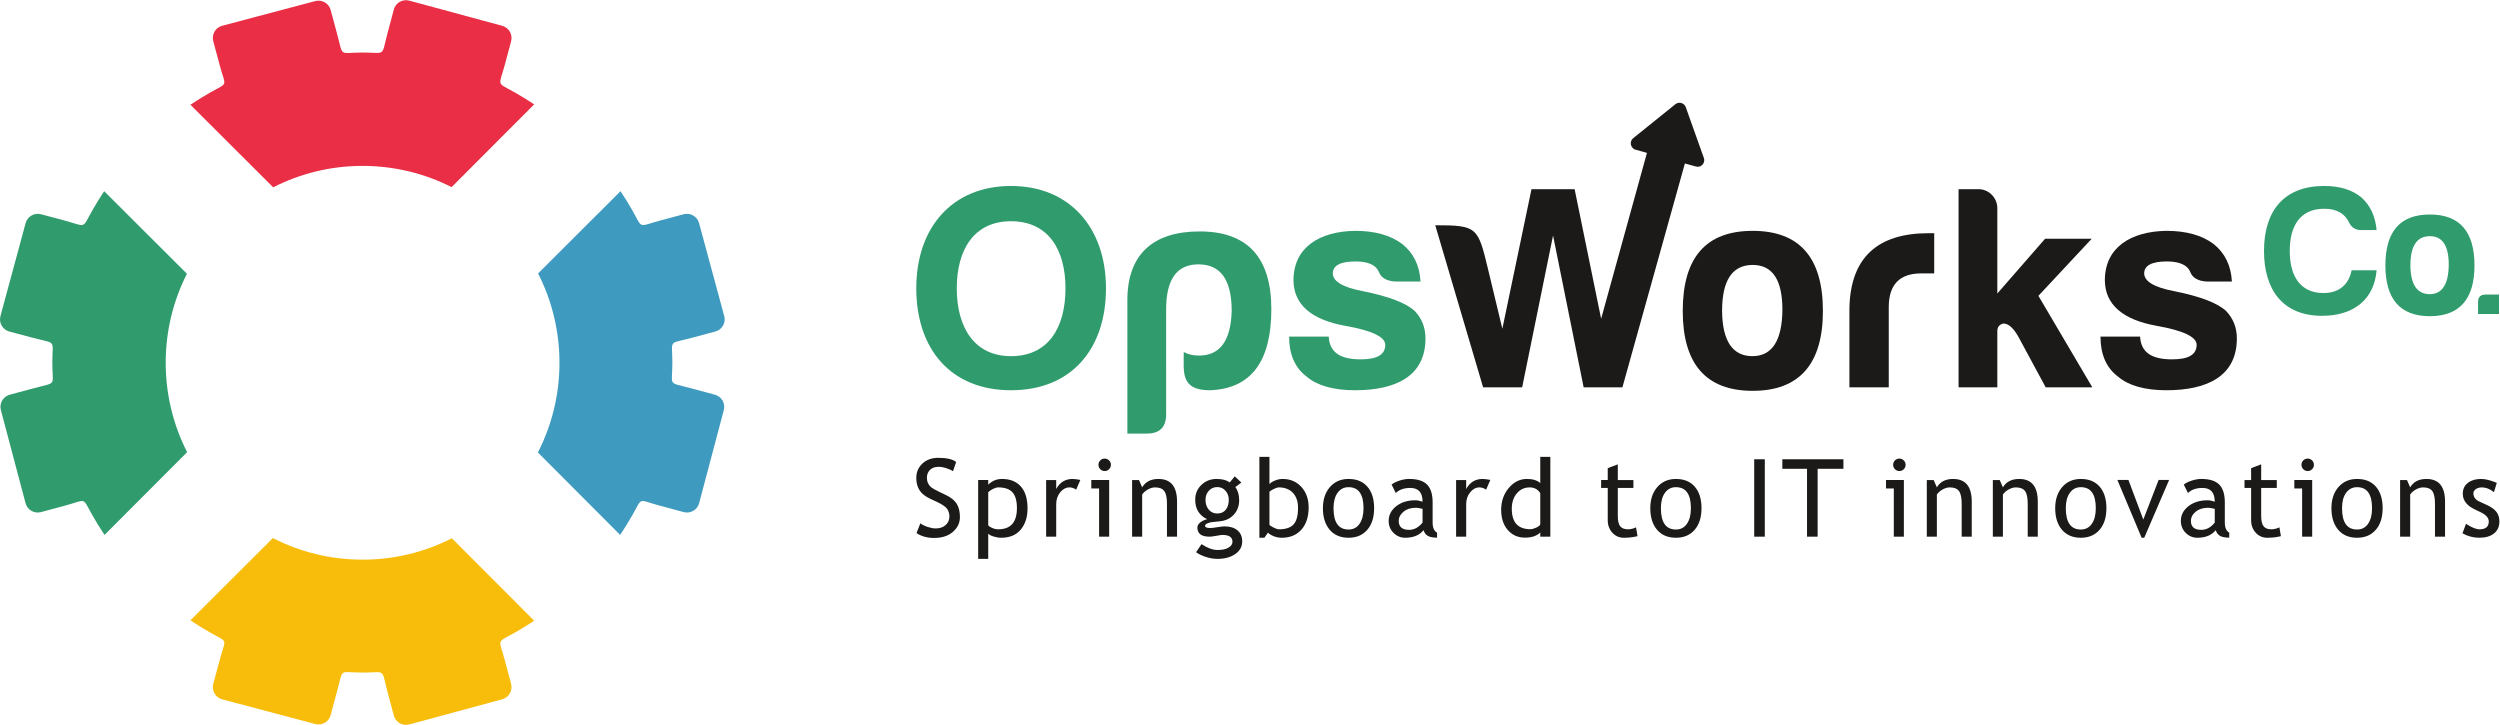 <?xml version="1.0" encoding="UTF-8" standalone="no"?>
<!-- Created with Inkscape (http://www.inkscape.org/) -->

<svg
   version="1.1"
   id="svg2"
   width="700.56"
   height="203.133"
   viewBox="0 0 700.56 203.133"
   sodipodi:docname="OpsWorks.eps"
   xmlns:inkscape="http://www.inkscape.org/namespaces/inkscape"
   xmlns:sodipodi="http://sodipodi.sourceforge.net/DTD/sodipodi-0.dtd"
   xmlns="http://www.w3.org/2000/svg"
   xmlns:svg="http://www.w3.org/2000/svg">
  <defs
     id="defs6" />
  <sodipodi:namedview
     id="namedview4"
     pagecolor="#ffffff"
     bordercolor="#000000"
     borderopacity="0.25"
     inkscape:showpageshadow="2"
     inkscape:pageopacity="0.0"
     inkscape:pagecheckerboard="0"
     inkscape:deskcolor="#d1d1d1" />
  <g
     id="g8"
     inkscape:groupmode="layer"
     inkscape:label="ink_ext_XXXXXX"
     transform="matrix(1.333,0,0,-1.333,0,203.133)">
    <g
       id="g10"
       transform="scale(0.1)">
      <path
         d="m 5176.6,402.75 7.44,20.031 c 11.76,-7.742 21.21,-11.609 28.38,-11.609 13.02,0 19.5,5.5 19.5,16.469 0,7.89 -6.3,14.64 -18.89,20.289 -9.68,4.449 -16.2,7.82 -19.58,10.14 -3.38,2.27 -6.3,4.891 -8.76,7.809 -2.51,2.961 -4.37,6.07 -5.58,9.383 -1.22,3.297 -1.82,6.816 -1.82,10.617 0,9.793 3.56,17.41 10.7,22.91 7.13,5.5 16.43,8.242 27.92,8.242 8.69,0 19.65,-2.742 32.86,-8.242 l -6,-19.527 c -8.38,6.668 -16.8,10.008 -25.26,10.008 -5.05,0 -9.3,-1.168 -12.75,-3.571 -3.46,-2.39 -5.16,-5.379 -5.16,-9.019 0,-7.629 4.32,-13.442 12.97,-17.379 l 15.14,-6.91 c 9.22,-4.211 15.98,-9.02 20.19,-14.461 4.21,-5.418 6.33,-12.211 6.33,-20.371 0,-10.661 -3.76,-19.039 -11.23,-25.071 -7.47,-6.039 -17.83,-9.078 -31.07,-9.078 -12.53,0 -24.29,3.11 -35.33,9.34 z m -57.78,-7.059 v 69.321 c 0,12.668 -1.9,21.547 -5.73,26.636 -3.79,5.082 -10.21,7.622 -19.16,7.622 -4.82,0 -9.86,-1.442 -15.14,-4.321 -5.23,-2.929 -9.3,-6.449 -12.1,-10.699 v -88.559 h -21.17 V 514.75 h 14.45 l 6.68,-15.328 c 6.98,11.726 18.36,17.609 34.18,17.609 26.11,0 39.16,-15.859 39.16,-47.621 v -73.719 h -21.17 z m -195.36,59.797 c 0,-29.859 10.54,-44.769 31.6,-44.769 9.79,0 17.49,3.98 23.07,11.98 5.58,8.012 8.39,18.942 8.39,32.789 0,29.481 -10.48,44.242 -31.46,44.242 -9.63,0 -17.3,-3.91 -23.03,-11.769 -5.73,-7.852 -8.57,-18.66 -8.57,-32.473 z m -22.32,0 c 0,18.403 4.94,33.274 14.84,44.582 9.9,11.301 22.92,16.961 39.08,16.961 17.04,0 30.24,-5.429 39.65,-16.32 9.41,-10.852 14.11,-25.91 14.11,-45.223 0,-19.199 -4.82,-34.34 -14.45,-45.457 -9.64,-11.082 -22.73,-16.621 -39.31,-16.621 -17,0 -30.2,5.621 -39.69,16.809 -9.48,11.191 -14.23,26.301 -14.23,45.269 z m -61.61,-59.797 v 101.297 h -16.39 v 17.762 h 37.56 V 395.691 h -21.17 z m 11.68,164.133 c 3.6,0 6.72,-1.289 9.3,-3.836 2.54,-2.574 3.83,-5.648 3.83,-9.179 0,-3.641 -1.29,-6.75 -3.83,-9.332 -2.58,-2.547 -5.7,-3.829 -9.3,-3.829 -3.56,0 -6.64,1.282 -9.21,3.829 -2.55,2.582 -3.84,5.691 -3.84,9.332 0,3.605 1.25,6.718 3.8,9.218 2.5,2.547 5.61,3.797 9.25,3.797 z M 4732.3,498.129 h -13.88 v 16.621 h 13.88 v 24.891 l 21.17,8.117 V 514.75 h 32.79 v -16.621 h -32.79 V 438.91 c 0,-10.019 1.71,-17.16 5.09,-21.398 3.38,-4.211 8.84,-6.34 16.35,-6.34 5.43,0 11.08,1.367 16.88,4.098 l 3.12,-18.508 c -8.77,-2.242 -18.4,-3.352 -28.92,-3.352 -9.44,0 -17.41,3.5 -23.93,10.52 -6.5,7.019 -9.76,15.851 -9.76,26.55 v 67.649 z m -76.45,-43.93 c -6.64,1.52 -11.31,2.27 -13.96,2.27 -10.63,0 -19.32,-2.77 -26.03,-8.27 -6.72,-5.5 -10.09,-12.019 -10.09,-19.539 0,-12.41 7.28,-18.629 21.81,-18.629 10.67,0 20.08,5.09 28.27,15.258 v 28.91 z m 2.01,-44.847 c -8.42,-10.622 -21.36,-15.942 -38.74,-15.942 -9.33,0 -17.41,3.418 -24.24,10.211 -6.87,6.801 -10.28,15.219 -10.28,25.348 0,12.101 5.27,22.301 15.82,30.691 10.54,8.34 23.98,12.52 40.33,12.52 4.44,0 9.48,-0.981 15.1,-2.961 0,19.281 -8.58,28.91 -25.76,28.91 -13.21,0 -23.34,-3.559 -30.47,-10.688 l -8.88,17.75 c 4.02,3.258 9.56,6.028 16.62,8.348 7.1,2.313 13.85,3.492 20.3,3.492 17.26,0 29.82,-3.953 37.64,-11.801 7.81,-7.851 11.72,-20.339 11.72,-37.492 V 425.02 c 0,-10.43 3.11,-17.411 9.33,-20.911 v -10.468 c -8.61,0 -15.06,1.218 -19.31,3.648 -4.29,2.43 -7.32,6.449 -9.18,12.063 z M 4507.61,393.41 h -5.46 l -50.99,121.57 h 23.21 l 31.3,-83.32 32.22,83.32 h 22.08 l -52.36,-121.57 z m -164.86,62.078 c 0,-29.859 10.55,-44.769 31.61,-44.769 9.79,0 17.49,3.98 23.07,11.98 5.57,8.012 8.38,18.942 8.38,32.789 0,29.481 -10.47,44.242 -31.45,44.242 -9.64,0 -17.3,-3.91 -23.03,-11.769 -5.73,-7.852 -8.58,-18.66 -8.58,-32.473 z m -22.31,0 c 0,18.403 4.94,33.274 14.84,44.582 9.9,11.301 22.91,16.961 39.08,16.961 17.03,0 30.24,-5.429 39.65,-16.32 9.4,-10.852 14.11,-25.91 14.11,-45.223 0,-19.199 -4.82,-34.34 -14.46,-45.457 -9.63,-11.082 -22.72,-16.621 -39.3,-16.621 -17,0 -30.2,5.621 -39.69,16.809 -9.49,11.191 -14.23,26.301 -14.23,45.269 z m -57.78,-59.797 v 69.321 c 0,12.668 -1.9,21.547 -5.73,26.636 -3.8,5.082 -10.21,7.622 -19.16,7.622 -4.82,0 -9.87,-1.442 -15.14,-4.321 -5.24,-2.929 -9.29,-6.449 -12.1,-10.699 v -88.559 h -21.17 V 514.75 h 14.45 l 6.68,-15.328 c 6.98,11.726 18.36,17.609 34.19,17.609 26.1,0 39.15,-15.859 39.15,-47.621 v -73.719 h -21.17 z m -138.83,0 v 69.321 c 0,12.668 -1.9,21.547 -5.73,26.636 -3.8,5.082 -10.21,7.622 -19.16,7.622 -4.82,0 -9.87,-1.442 -15.14,-4.321 -5.23,-2.929 -9.29,-6.449 -12.1,-10.699 v -88.559 h -21.17 V 514.75 h 14.45 l 6.68,-15.328 c 6.98,11.726 18.36,17.609 34.19,17.609 26.1,0 39.15,-15.859 39.15,-47.621 v -73.719 h -21.17 z m -142.66,0 v 101.297 h -16.39 v 17.762 h 37.56 V 395.691 h -21.17 z m 11.68,164.133 c 3.6,0 6.72,-1.289 9.3,-3.836 2.54,-2.574 3.83,-5.648 3.83,-9.179 0,-3.641 -1.29,-6.75 -3.83,-9.332 -2.58,-2.547 -5.7,-3.829 -9.3,-3.829 -3.56,0 -6.64,1.282 -9.21,3.829 -2.55,2.582 -3.84,5.691 -3.84,9.332 0,3.605 1.25,6.718 3.8,9.218 2.5,2.547 5.61,3.797 9.25,3.797 z m -171.8,-21.398 V 395.691 h -22.31 v 142.735 h -51.9 v 20.031 h 128.39 v -20.031 h -54.18 z M 3687.69,395.691 v 162.766 h 22.3 V 395.691 h -22.3 z m -196.13,59.797 c 0,-29.859 10.55,-44.769 31.61,-44.769 9.79,0 17.49,3.98 23.07,11.98 5.57,8.012 8.38,18.942 8.38,32.789 0,29.481 -10.47,44.242 -31.45,44.242 -9.64,0 -17.3,-3.91 -23.03,-11.769 -5.74,-7.852 -8.58,-18.66 -8.58,-32.473 z m -22.31,0 c 0,18.403 4.94,33.274 14.84,44.582 9.9,11.301 22.91,16.961 39.08,16.961 17.03,0 30.24,-5.429 39.65,-16.32 9.41,-10.852 14.11,-25.91 14.11,-45.223 0,-19.199 -4.82,-34.34 -14.46,-45.457 -9.64,-11.082 -22.73,-16.621 -39.3,-16.621 -17,0 -30.2,5.621 -39.69,16.809 -9.49,11.191 -14.23,26.301 -14.23,45.269 z m -89.46,42.641 h -13.89 v 16.621 h 13.89 v 24.891 l 21.16,8.117 V 514.75 h 32.79 v -16.621 h -32.79 V 438.91 c 0,-10.019 1.72,-17.16 5.09,-21.398 3.38,-4.211 8.85,-6.34 16.35,-6.34 5.43,0 11.08,1.367 16.88,4.098 l 3.12,-18.508 c -8.77,-2.242 -18.4,-3.352 -28.91,-3.352 -9.45,0 -17.42,3.5 -23.94,10.52 -6.49,7.019 -9.75,15.851 -9.75,26.55 v 67.649 z m -141.83,-10.848 c -5.31,8.008 -12.64,11.989 -21.89,11.989 -11.31,0 -20.49,-4.211 -27.47,-12.668 -7.02,-8.422 -10.51,-19.161 -10.51,-32.211 0,-28.653 13.05,-42.993 39.11,-42.993 3.31,0 7.33,1.063 12,3.153 4.66,2.121 7.58,4.359 8.76,6.75 v 65.98 z m 0,-91.59 v 8.758 c -7.33,-7.199 -18.02,-10.808 -32.02,-10.808 -14.91,0 -26.98,5.347 -36.28,16.007 -9.25,10.661 -13.88,24.891 -13.88,42.692 0,17.871 5.35,33.121 16.01,45.762 10.66,12.628 23.41,18.929 38.13,18.929 12.33,0 21.66,-2.883 28.04,-8.691 v 55.129 h 21.17 V 395.691 h -21.17 z m -113.79,98.797 c -4.59,3.192 -9.22,4.782 -13.92,4.782 -7.48,0 -14.04,-3.45 -19.62,-10.321 -5.61,-6.91 -8.42,-15.179 -8.42,-24.89 v -68.368 h -21.18 V 514.75 h 21.18 v -18.891 c 7.7,14.11 19.2,21.172 34.41,21.172 3.76,0 9.22,-0.679 16.36,-2.011 l -8.81,-20.532 z M 2990.5,454.199 c -6.63,1.52 -11.3,2.27 -13.96,2.27 -10.63,0 -19.31,-2.77 -26.03,-8.27 -6.71,-5.5 -10.09,-12.019 -10.09,-19.539 0,-12.41 7.28,-18.629 21.82,-18.629 10.66,0 20.07,5.09 28.26,15.258 v 28.91 z m 2.01,-44.847 c -8.42,-10.622 -21.36,-15.942 -38.74,-15.942 -9.33,0 -17.41,3.418 -24.24,10.211 -6.87,6.801 -10.28,15.219 -10.28,25.348 0,12.101 5.27,22.301 15.82,30.691 10.55,8.34 23.98,12.52 40.33,12.52 4.44,0 9.48,-0.981 15.1,-2.961 0,19.281 -8.57,28.91 -25.76,28.91 -13.2,0 -23.33,-3.559 -30.47,-10.688 l -8.87,17.75 c 4.01,3.258 9.55,6.028 16.61,8.348 7.1,2.313 13.85,3.492 20.3,3.492 17.27,0 29.82,-3.953 37.64,-11.801 7.81,-7.851 11.72,-20.339 11.72,-37.492 V 425.02 c 0,-10.43 3.11,-17.411 9.34,-20.911 v -10.468 c -8.61,0 -15.07,1.218 -19.32,3.648 -4.28,2.43 -7.32,6.449 -9.18,12.063 z m -189.17,46.136 c 0,-29.859 10.54,-44.769 31.6,-44.769 9.79,0 17.49,3.98 23.07,11.98 5.58,8.012 8.39,18.942 8.39,32.789 0,29.481 -10.48,44.242 -31.46,44.242 -9.64,0 -17.3,-3.91 -23.03,-11.769 -5.73,-7.852 -8.57,-18.66 -8.57,-32.473 z m -22.32,0 c 0,18.403 4.94,33.274 14.84,44.582 9.91,11.301 22.92,16.961 39.08,16.961 17.04,0 30.24,-5.429 39.65,-16.32 9.41,-10.852 14.11,-25.91 14.11,-45.223 0,-19.199 -4.82,-34.34 -14.45,-45.457 -9.64,-11.082 -22.73,-16.621 -39.31,-16.621 -17,0 -30.2,5.621 -39.69,16.809 -9.49,11.191 -14.23,26.301 -14.23,45.269 z m -112.38,34.41 v -68.82 c 0,-1.187 2.62,-3.117 7.89,-5.848 5.24,-2.691 9.26,-4.058 11.99,-4.058 14.38,0 24.67,3.457 30.88,10.359 6.23,6.899 9.34,18.469 9.34,34.758 0,13.5 -3.64,24.051 -10.89,31.641 -7.25,7.55 -17.04,11.34 -29.33,11.34 -2.58,0 -6.18,-1.098 -10.81,-3.34 -4.63,-2.231 -7.67,-4.25 -9.07,-6.032 z m -3.15,-85.707 -7.44,-10.781 h -10.58 v 170.059 h 21.17 V 506.02 c 2.01,2.73 5.77,5.281 11.31,7.558 5.5,2.313 10.92,3.453 16.27,3.453 16.32,0 29.52,-5.66 39.65,-16.922 10.13,-11.269 15.18,-25.5 15.18,-42.73 0,-19.879 -5.09,-35.508 -15.25,-46.891 -10.17,-11.379 -23.91,-17.078 -41.28,-17.078 -5.62,0 -11.16,1.07 -16.62,3.149 -5.46,2.132 -9.6,4.671 -12.41,7.632 z m -106.31,95.758 c -7.36,0 -13.35,-2.57 -17.99,-7.769 -4.67,-5.2 -6.98,-11.539 -6.98,-18.942 0,-8.308 2.24,-15.207 6.76,-20.636 4.47,-5.461 10.54,-8.192 18.21,-8.192 7.51,0 13.39,2.649 17.64,7.969 4.21,5.312 6.34,12.25 6.34,20.859 0,7.403 -2.28,13.742 -6.87,18.942 -4.56,5.199 -10.29,7.769 -17.11,7.769 z m -44.77,-136.847 11.45,16.886 c 12.34,-8.199 23.68,-12.297 34.07,-12.297 9.61,0 17.16,1.629 22.66,4.938 5.54,3.293 8.31,7.391 8.31,12.281 0,9.61 -6.99,14.418 -20.91,14.418 -2.39,0 -6.68,-0.598 -12.9,-1.816 -6.26,-1.211 -11.12,-1.821 -14.57,-1.821 -16.92,0 -25.38,6.379 -25.38,19.161 0,3.91 1.97,7.468 5.91,10.66 3.95,3.187 8.84,5.508 14.69,6.91 -16.77,7.848 -25.15,21.508 -25.15,40.976 0,12.442 4.32,22.84 13.01,31.141 8.69,8.313 19.38,12.492 32.13,12.492 11.73,0 20.87,-2.429 27.47,-7.25 l 10.59,12.707 13.77,-13.008 -12.67,-9.601 c 5.43,-7.02 8.12,-16.238 8.12,-27.59 0,-12.019 -3.76,-22.078 -11.23,-30.269 -7.47,-8.161 -17.3,-12.821 -29.48,-14 l -17.46,-1.821 c -2.08,-0.23 -4.85,-1.027 -8.34,-2.39 -3.45,-1.368 -5.2,-3.149 -5.2,-5.36 0,-3.027 3.65,-4.551 10.89,-4.551 3.19,0 8.16,0.571 14.91,1.711 6.76,1.141 11.76,1.711 15.03,1.711 11.72,0 20.86,-2.808 27.42,-8.39 6.57,-5.571 9.83,-13.36 9.83,-23.25 0,-10.969 -4.89,-19.809 -14.72,-26.571 -9.82,-6.711 -22.27,-10.089 -37.33,-10.089 -7.7,0 -15.82,1.371 -24.36,4.101 -8.5,2.731 -15.36,6.07 -20.56,9.981 z m -61.2,32.589 v 69.321 c 0,12.668 -1.9,21.547 -5.73,26.636 -3.8,5.082 -10.21,7.622 -19.16,7.622 -4.83,0 -9.87,-1.442 -15.14,-4.321 -5.24,-2.929 -9.3,-6.449 -12.11,-10.699 V 395.691 H 2379.9 V 514.75 h 14.46 l 6.67,-15.328 c 6.99,11.726 18.37,17.609 34.19,17.609 26.1,0 39.15,-15.859 39.15,-47.621 v -73.719 h -21.16 z m -142.67,0 v 101.297 h -16.39 v 17.762 h 37.57 V 395.691 h -21.18 z m 11.69,164.133 c 3.6,0 6.71,-1.289 9.3,-3.836 2.54,-2.574 3.83,-5.648 3.83,-9.179 0,-3.641 -1.29,-6.75 -3.83,-9.332 -2.59,-2.547 -5.7,-3.829 -9.3,-3.829 -3.57,0 -6.64,1.282 -9.22,3.829 -2.54,2.582 -3.83,5.691 -3.83,9.332 0,3.605 1.25,6.718 3.79,9.218 2.51,2.547 5.62,3.797 9.26,3.797 z m -59.91,-65.336 c -4.59,3.192 -9.22,4.782 -13.92,4.782 -7.48,0 -14.04,-3.45 -19.62,-10.321 -5.61,-6.91 -8.42,-15.179 -8.42,-24.89 v -68.368 h -21.18 V 514.75 h 21.18 v -18.891 c 7.7,14.11 19.2,21.172 34.41,21.172 3.75,0 9.22,-0.679 16.35,-2.011 l -8.8,-20.532 z m -184.85,-5.347 v -69.512 c 1.33,-2.008 4.13,-3.91 8.46,-5.731 4.29,-1.82 8.46,-2.726 12.52,-2.726 26.21,0 39.34,14.828 39.34,44.547 0,15.062 -3.11,26.101 -9.33,33.082 -6.22,6.98 -16.16,10.469 -29.9,10.469 -2.96,0 -6.56,-1.02 -10.88,-3.11 -4.29,-2.09 -7.71,-4.441 -10.21,-7.019 z m 0,-86.961 v -53.16 h -21.17 v 165.73 h 21.17 v -9.789 c 8,8.051 17.68,12.07 29.02,12.07 16.92,0 30.09,-5.269 39.5,-15.793 9.41,-10.539 14.12,-25.976 14.12,-46.289 0,-18.09 -4.75,-32.89 -14.23,-44.347 -9.49,-11.454 -23.22,-17.192 -41.17,-17.192 -5.05,0 -10.44,0.879 -16.16,2.66 -5.77,1.789 -9.45,3.828 -11.08,6.11 z m -150.82,1.019 8.12,20.492 c 4.17,-3.031 9.37,-5.582 15.56,-7.621 6.22,-2.05 11.76,-3.082 16.65,-3.082 8.69,0 15.67,2.391 20.95,7.141 5.27,4.742 7.93,10.769 7.93,18.09 0,5.5 -1.48,10.59 -4.41,15.293 -2.92,4.707 -10.32,9.828 -22.11,15.41 l -13.17,6.098 c -11.15,5.199 -18.93,11.351 -23.33,18.449 -4.44,7.133 -6.64,15.703 -6.64,25.679 0,12.18 4.32,22.274 12.93,30.282 8.62,8.008 19.66,11.988 33.2,11.988 18.02,0 30.58,-2.922 37.64,-8.805 l -6.56,-19.425 c -2.96,2.164 -7.52,4.289 -13.59,6.304 -6.1,2.008 -11.72,3.031 -16.92,3.031 -7.59,0 -13.54,-2.16 -17.87,-6.449 -4.36,-4.289 -6.52,-9.828 -6.52,-16.586 0,-4.129 0.79,-7.929 2.35,-11.34 1.55,-3.41 3.72,-6.257 6.48,-8.539 2.77,-2.308 8.5,-5.539 17.08,-9.668 l 13.35,-6.382 c 11.16,-5.239 18.94,-11.528 23.45,-18.821 4.48,-7.316 6.72,-16.566 6.72,-27.84 0,-12.257 -4.93,-22.617 -14.76,-31.148 -9.83,-8.539 -22.99,-12.789 -39.46,-12.789 -14.46,0 -26.82,3.418 -37.07,10.238 v 0"
         style="fill:#1b1a18;fill-opacity:1;fill-rule:evenodd;stroke:none"
         id="path12" />
      <path
         d="m 2125.29,703.492 c 126.8,0 199.7,86.375 199.7,214.41 0,126.188 -75.35,215.018 -199.7,215.018 -123.75,0 -199.09,-87.6 -199.09,-215.018 0,-127.422 72.28,-214.41 199.09,-214.41 z m 0,355.308 c 77.79,0 114.55,-58.816 114.55,-140.898 0,-83.925 -36.76,-142.734 -114.55,-142.734 -77.81,0 -113.95,61.262 -113.95,142.734 0,80.86 36.14,140.898 113.95,140.898 v 0"
         style="fill:#309b6d;fill-opacity:1;fill-rule:evenodd;stroke:none"
         id="path14" />
      <path
         d="m 2451.46,652.836 c 0,-26.938 -13.49,-40.43 -40.44,-40.43 h -41.04 v 280.383 c 0,96.883 54.52,144.571 151.92,144.571 100.47,0 150.71,-54.52 150.71,-163.559 0,-110.274 -42.88,-167.246 -129.27,-170.313 -62.2,0 -54.81,38.215 -54.81,80.317 9.03,-4.938 19.74,-7.41 32.15,-7.41 44.11,0 66.77,31.242 68.61,93.73 0,65.547 -23.28,98.016 -69.84,98.016 -46.56,0 -68.61,-32.469 -67.99,-98.016 V 753.727 703.281 652.836"
         style="fill:#309b6d;fill-opacity:1;fill-rule:evenodd;stroke:none"
         id="path16" />
      <path
         d="m 2793.28,816.211 h -83.31 c 0,-37.367 12.25,-65.547 36.75,-83.926 22.06,-18.988 56.36,-28.793 101.69,-28.793 85.76,0 148.25,29.41 148.25,109.043 0,22.055 -7.35,41.656 -22.66,57.582 -17.77,16.543 -53.91,30.629 -109.05,41.656 -42.26,7.965 -63.09,20.832 -63.09,37.368 0,16.543 15.93,25.117 47.78,25.117 26.95,0 43.49,-7.961 49,-22.055 4.91,-12.863 17.16,-19.598 36.15,-20.211 h 51.45 c -1.83,33.692 -14.7,60.031 -38.59,79.028 -24.5,18.37 -57.58,27.56 -99.24,27.56 -74.12,-1.22 -129.25,-34.31 -129.25,-104.139 0.61,-50.843 37.37,-82.703 109.04,-95.566 55.74,-9.797 83.92,-23.277 83.92,-39.816 0,-20.829 -17.15,-30.629 -51.45,-30.629 -39.82,0 -65.55,12.254 -67.39,47.781"
         style="fill:#309b6d;fill-opacity:1;fill-rule:evenodd;stroke:none"
         id="path18" />
      <path
         d="m 3462.24,1202.52 -96.33,-348.75 -55.73,272.42 h -90.67 l -61.26,-293.436 -29.99,124.922 c -21.33,88.804 -22.77,92.684 -111.08,92.684 l 100.64,-340.739 h 82.08 l 64.94,319.169 64.33,-319.169 h 81.48 l 131.36,470.639 20.62,-5.75 c 3.3,-0.91 6.73,-1.81 10.25,-0.7 7.38,2.33 11.48,10.23 9.14,17.62 L 3544.04,1298 c -2.33,7.39 -10.22,11.48 -17.61,9.14 -1.56,-0.49 -2.97,-1.23 -4.21,-2.16 l -88.36,-71.14 c -6.2,-4.66 -7.44,-13.47 -2.78,-19.67 1.71,-2.27 3.92,-4.06 6.46,-4.76 l 24.7,-6.89"
         style="fill:#1b1a18;fill-opacity:1;fill-rule:evenodd;stroke:none"
         id="path20" />
      <path
         d="m 3887.86,709.621 h 82.69 v 168.465 c 0,47.168 22.67,71.055 68,71.055 h 27.57 v 84.539 h -11.64 c -108.43,0 -164.17,-52.071 -166.62,-156.821 V 709.621"
         style="fill:#1b1a18;fill-opacity:1;fill-rule:evenodd;stroke:none"
         id="path22" />
      <path
         d="m 4159.59,1126.18 h -42.27 V 709.621 h 81.47 v 118.231 c 0,8.578 4.29,14.086 12.87,15.921 10.41,0 20.82,-9.183 31.24,-27.562 l 57.58,-106.59 h 98.02 l -113.33,192.352 112.1,120.067 h -98.01 L 4198.79,906.871 v 179.489 c 0,21.44 -17.77,39.82 -39.2,39.82"
         style="fill:#1b1a18;fill-opacity:1;fill-rule:evenodd;stroke:none"
         id="path24" />
      <path
         d="m 4498.96,816.211 h -83.31 c 0,-37.367 12.25,-65.547 36.75,-83.926 22.06,-18.988 56.36,-28.793 101.69,-28.793 85.76,0 148.25,29.41 148.25,109.043 0,22.055 -7.35,41.656 -22.66,57.582 -17.77,16.543 -53.91,30.629 -109.05,41.656 -42.26,7.965 -63.09,20.832 -63.09,37.368 0,16.543 15.93,25.117 47.78,25.117 26.95,0 43.49,-7.961 49.01,-22.055 4.9,-12.863 17.15,-19.598 36.14,-20.211 h 51.45 c -1.83,33.692 -14.7,60.031 -38.59,79.028 -24.5,18.37 -57.58,27.56 -99.24,27.56 -74.12,-1.22 -129.25,-34.31 -129.25,-104.139 0.61,-50.843 37.37,-82.703 109.04,-95.566 55.74,-9.797 83.92,-23.277 83.92,-39.816 0,-20.829 -17.15,-30.629 -51.45,-30.629 -39.82,0 -65.55,12.254 -67.39,47.781"
         style="fill:#1b1a18;fill-opacity:1;fill-rule:evenodd;stroke:none"
         id="path26" />
      <path
         d="m 5226.16,904.738 c -11.3,0 -16.75,-5.062 -16.75,-15.183 v -25.7 h 44 v 40.883 z m -118.12,122.652 c 26.48,0 39.72,-19.85 39.72,-59.96 -0.39,-40.883 -13.63,-61.91 -40.11,-61.91 -26.48,0 -40.1,20.246 -40.49,60.351 0,40.879 13.63,61.519 40.88,61.519 z m 0,45.56 c -62.3,0 -93.45,-35.43 -93.45,-107.079 0,-70.867 31.15,-106.687 93.45,-106.687 62.3,0 93.84,35.82 93.84,106.687 0,71.649 -31.54,107.079 -93.84,107.079 z M 4996.15,955.746 h -52.56 c -5.84,-29.199 -25.31,-47.894 -59.19,-47.894 -49.45,0 -70.87,36.605 -70.87,88.394 0,53.344 22.2,88.774 72.43,88.774 25.7,0 43.22,-9.73 52.18,-28.81 5.06,-10.51 13.63,-15.97 25.3,-15.97 h 32.71 c -2.72,28.82 -13.23,51.79 -31.93,68.54 -19.85,16.35 -45.94,24.14 -78.26,24.14 -83.72,0 -126.55,-51.4 -126.55,-136.674 0,-82.551 40.5,-136.289 121.88,-136.289 66.97,0 109.8,34.66 114.86,95.789 v 0"
         style="fill:#309b6d;fill-opacity:1;fill-rule:evenodd;stroke:none"
         id="path28" />
      <path
         d="m 3684.49,966.906 c 41.66,0 62.49,-31.238 62.49,-94.336 -0.61,-64.324 -21.44,-97.402 -63.1,-97.402 -41.65,0 -63.1,31.852 -63.71,94.949 0,64.324 21.44,96.789 64.32,96.789 z m 0,71.674 c -98.01,0 -147.02,-55.744 -147.02,-168.463 0,-111.488 49.01,-167.847 147.02,-167.847 98.02,0 147.64,56.359 147.64,167.847 0,112.719 -49.62,168.463 -147.64,168.463 v 0"
         style="fill:#1b1a18;fill-opacity:1;fill-rule:evenodd;stroke:none"
         id="path30" />
      <path
         d="m 1413.46,761.27 c 0,50.082 -10.24,38.847 40.62,52.418 l 49.75,13.269 c 14.05,3.731 22.51,18.332 18.7,32.363 l -52.94,195.48 c -3.78,14.05 -18.32,22.44 -32.35,18.7 l -47.1,-12.55 c -50.32,-13.43 -37.75,-19.9 -61.64,22.09 -7.56,13.26 -15.57,26.25 -24.01,38.92 L 1131.16,949.023 c 28.74,-56.351 44.95,-120.16 44.95,-187.753 0,-67.926 -16.37,-132.036 -45.36,-188.59 l 172.93,-173.309 c 9.21,13.738 17.93,27.848 26.08,42.32 21.47,38.02 10.6,31.75 56.2,19.481 l 51.37,-13.844 c 14.02,-3.777 28.64,4.633 32.38,18.703 l 51.88,195.75 c 3.75,14.043 -4.66,28.582 -18.69,32.364 l -50.38,13.558 c -50.39,13.567 -39.06,3.043 -39.06,53.567"
         style="fill:#3e9bbf;fill-opacity:1;fill-rule:evenodd;stroke:none"
         id="path32" />
      <path
         d="m 109.98,761.27 c 0,50.082 10.247,38.847 -40.613,52.418 L 19.613,826.957 C 5.555,830.688 -2.895,845.289 0.914,859.32 L 53.848,1054.8 c 3.789,14.05 18.328,22.44 32.355,18.7 l 47.094,-12.55 c 50.328,-13.43 37.754,-19.9 61.644,22.09 7.567,13.26 15.571,26.25 24.012,38.92 l 174,-173.608 C 364.43,892.16 348.34,828.598 348.34,761.27 c 0,-67.661 16.234,-131.524 45.023,-187.918 L 219.766,399.371 c -9.211,13.738 -17.934,27.848 -26.086,42.32 -21.469,38.02 -10.602,31.75 -56.196,19.481 L 86.113,447.328 c -14.02,-3.777 -28.641,4.633 -32.383,18.703 L 1.852,661.781 c -3.742,14.043 4.668,28.582 18.688,32.364 l 50.391,13.558 c 50.379,13.567 39.05,3.043 39.05,53.567"
         style="fill:#309b6d;fill-opacity:1;fill-rule:evenodd;stroke:none"
         id="path34" />
      <path
         d="m 762.227,109.988 c 50.086,0 38.851,10.242 52.421,-40.617 l 13.274,-49.75 C 831.645,5.559 846.246,-2.898 860.281,0.922 L 1055.76,53.852 c 14.05,3.789 22.44,18.328 18.7,32.359 l -12.55,47.09 c -13.42,50.328 -19.9,37.75 22.09,61.648 13.26,7.563 26.25,15.571 38.92,24.012 L 949.953,392.309 c -56.344,-28.719 -120.14,-44.93 -187.726,-44.93 -67.914,0 -132.012,16.359 -188.559,45.351 L 400.324,219.77 c 13.746,-9.211 27.864,-17.93 42.336,-26.079 38.004,-21.472 31.738,-10.601 19.465,-56.203 L 448.293,86.121 c -3.789,-14.02 4.629,-28.641 18.703,-32.391 L 662.742,1.859 c 14.043,-3.738 28.582,4.672 32.363,18.68 l 13.555,50.391 c 13.57,50.379 3.047,39.058 53.567,39.058"
         style="fill:#f7bd0a;fill-opacity:1;fill-rule:evenodd;stroke:none"
         id="path36" />
      <path
         d="m 762.227,1413.46 c 50.086,0 38.851,-10.24 52.421,40.62 l 13.274,49.76 c 3.723,14.05 18.324,22.5 32.359,18.7 l 195.479,-52.94 c 14.05,-3.79 22.44,-18.33 18.7,-32.36 l -12.55,-47.09 c -13.42,-50.33 -19.9,-37.76 22.09,-61.64 13.26,-7.57 26.25,-15.57 38.92,-24.02 L 949.332,1130.52 c -56.195,28.53 -119.766,44.62 -187.105,44.62 -67.664,0 -131.539,-16.24 -187.938,-45.03 l -173.965,173.58 c 13.746,9.2 27.864,17.93 42.336,26.08 38.004,21.46 31.738,10.59 19.465,56.19 l -13.832,51.37 c -3.789,14.03 4.629,28.65 18.703,32.38 l 195.746,51.89 c 14.043,3.74 28.582,-4.67 32.363,-18.69 l 13.555,-50.39 c 13.57,-50.38 3.047,-39.06 53.567,-39.06"
         style="fill:#e92e45;fill-opacity:1;fill-rule:evenodd;stroke:none"
         id="path38" />
    </g>
  </g>
</svg>
